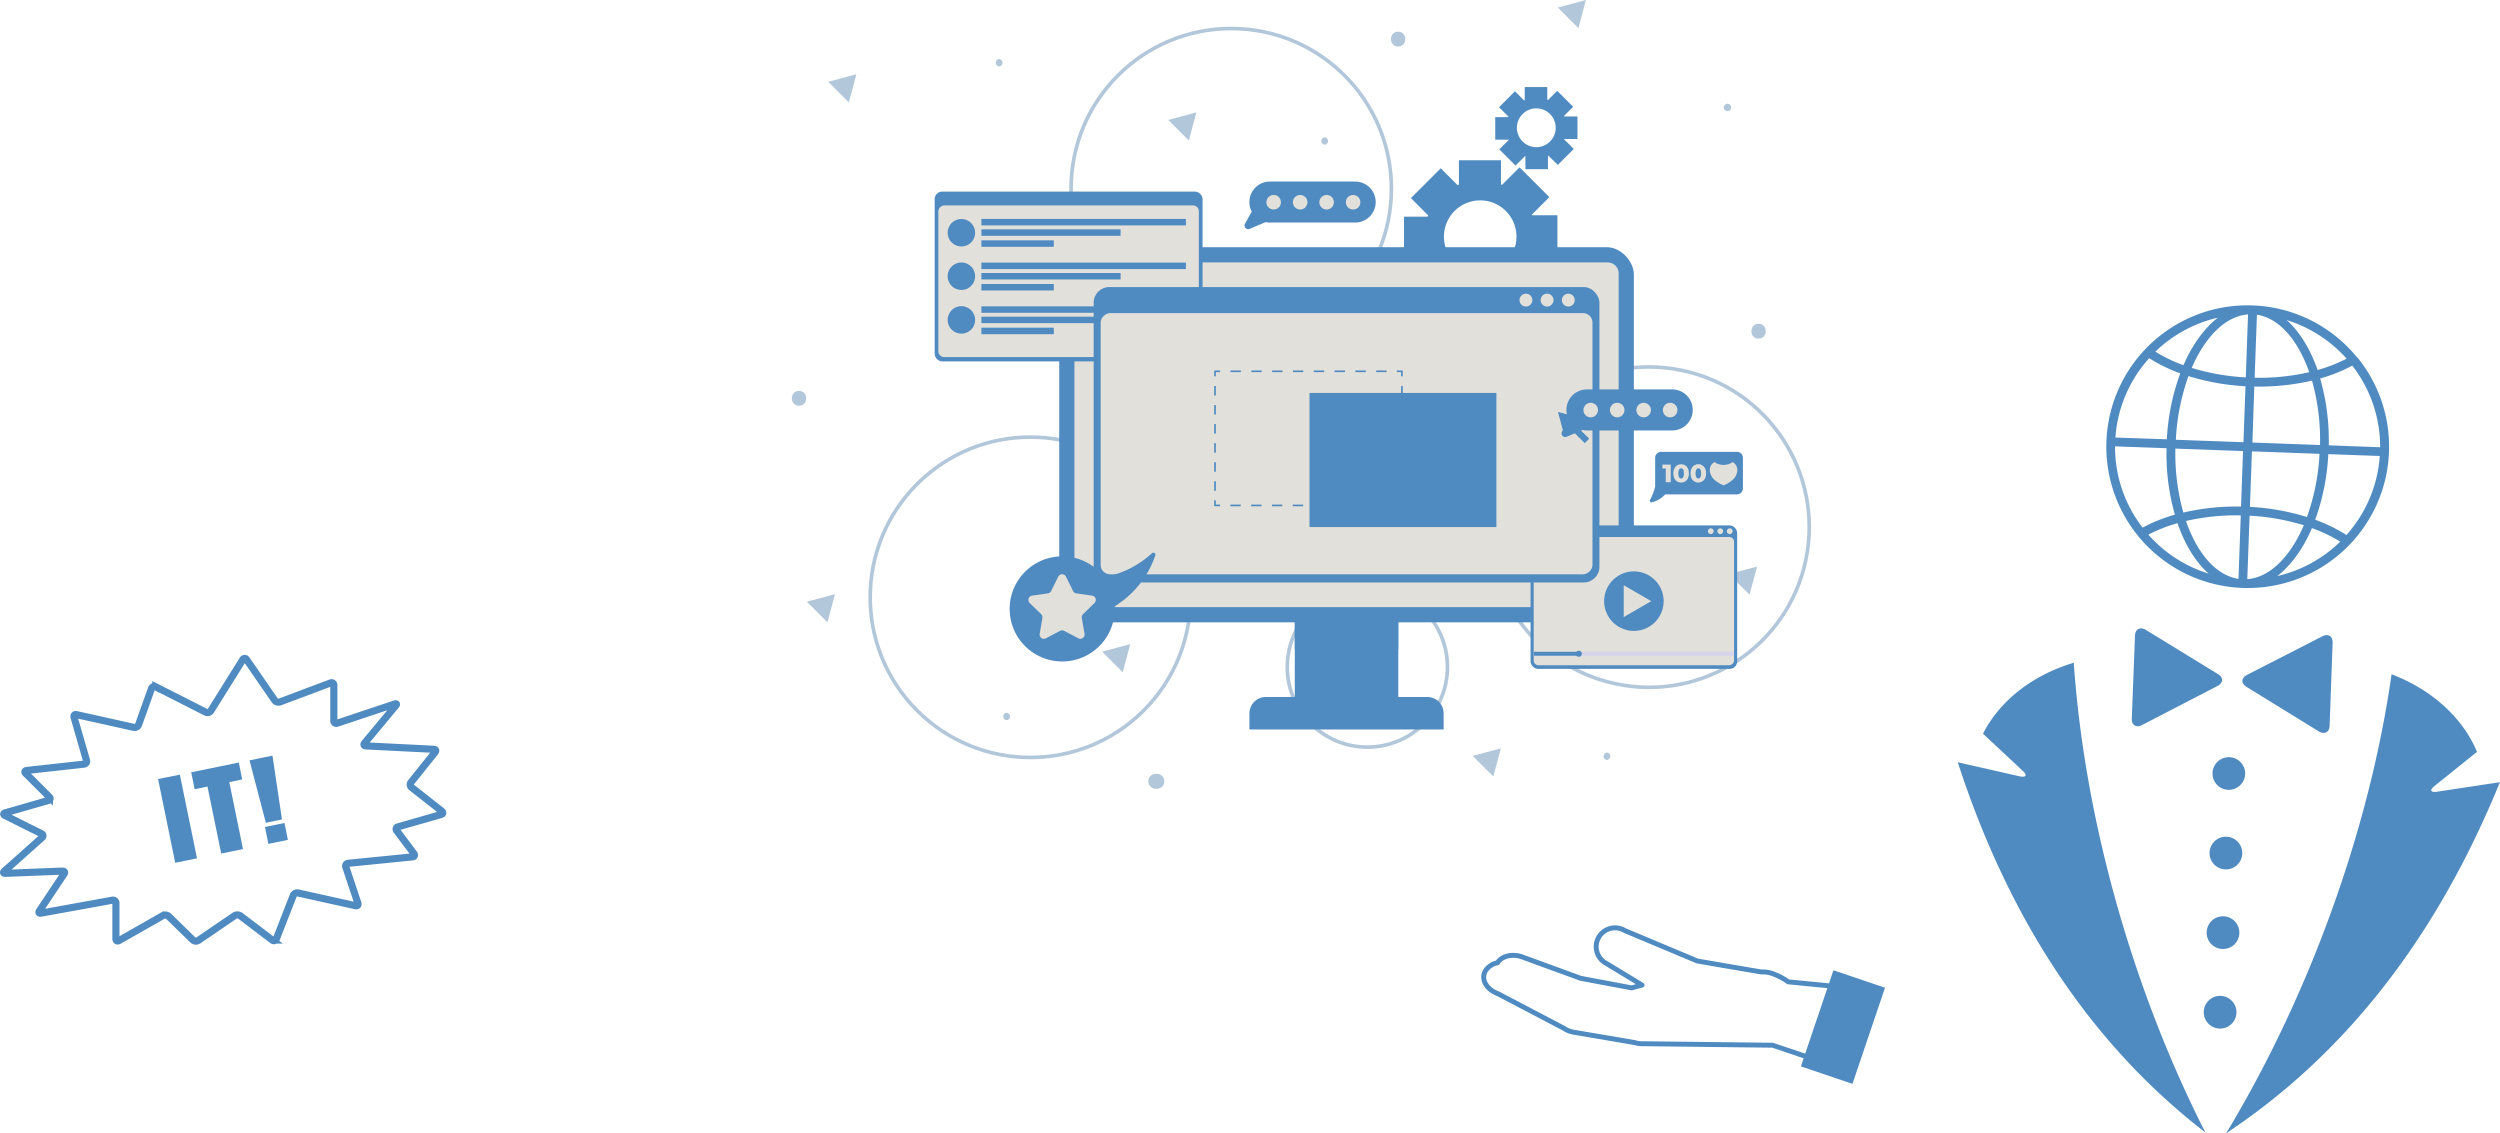 <svg xmlns="http://www.w3.org/2000/svg" viewBox="0 0 739.81 335.35"><defs><style>.cls-1{fill:#b3c7da}.cls-2,.cls-6,.cls-7,.cls-8{fill:none}.cls-2{stroke:#b3c7da;stroke-width:1.08px;stroke-miterlimit:10}.cls-3{fill:#4f8bc1}.cls-4{fill:#e2e0da}.cls-6,.cls-7,.cls-8{stroke:#4f8bc1;stroke-linejoin:round;stroke-width:.5px}.cls-7{stroke-dasharray:3.08 3.08}.cls-8{stroke-dasharray:2.82 2.82}</style></defs><g id="レイヤー_2" data-name="レイヤー 2"><g id="ガイド"><path class="cls-1" d="M247.09 175.83l-1.11 4.17-1.12 4.16-3.05-3.05-3.05-3.05 4.17-1.11 4.16-1.12zM354.05 33.26l-1.12 4.16-1.11 4.17-3.05-3.05-3.05-3.05 4.16-1.12 4.17-1.11zM253.42 21.97l-1.11 4.17-1.12 4.16-3.05-3.05-3.05-3.05 4.17-1.11 4.16-1.12zm190.72 199.49l-1.11 4.16-1.12 4.17-3.05-3.05-3.05-3.05 4.17-1.12 4.16-1.11zM469.32 0l-1.12 4.17-1.12 4.16-3.04-3.05-3.05-3.05 4.16-1.11L469.32 0zm50.64 167.65l-1.11 4.17-1.12 4.17-3.05-3.05-3.05-3.05 4.17-1.12 4.16-1.12zm-185.49 22.97l-1.12 4.16-1.11 4.17-3.05-3.05-3.05-3.05 4.16-1.12 4.17-1.11z"/><circle class="cls-2" cx="304.92" cy="176.75" r="47.4" transform="rotate(-45 304.916 176.76)"/><circle class="cls-2" cx="364.35" cy="55.84" r="47.4"/><circle class="cls-2" cx="404.64" cy="197.39" r="23.7"/><circle class="cls-2" cx="488.01" cy="156" r="47.4" transform="rotate(-80.97 487.996 156.008)"/><path class="cls-1" d="M295.67 19.65a1.1 1.1 0 0 0 0-2.19 1.1 1.1 0 0 0 0 2.19zM511.2 32.9a1.1 1.1 0 0 0 0-2.2 1.1 1.1 0 0 0 0 2.2zm-35.67 191.99a1.1 1.1 0 0 0 0-2.19 1.1 1.1 0 0 0 0 2.19zm-64-25.75a1.1 1.1 0 0 0 0-2.19 1.1 1.1 0 0 0 0 2.19zm-113.65 13.98a1.1 1.1 0 0 0 0-2.19 1.1 1.1 0 0 0 0 2.19zM392 42.83a1.1 1.1 0 0 0 0-2.19 1.1 1.1 0 0 0 0 2.19zm-155.55 77.23c2.82 0 2.83-4.38 0-4.38s-2.82 4.38 0 4.38zm177.29-106.3c2.82 0 2.82-4.38 0-4.38s-2.83 4.38 0 4.38zM520.4 100.2c2.82 0 2.82-4.39 0-4.39s-2.82 4.39 0 4.39zM342.38 229H342a1.62 1.62 0 0 0-.84.19 1.92 1.92 0 0 0-1.16 1.16 1.62 1.62 0 0 0-.19.84l.08.58a2.11 2.11 0 0 0 .56 1l.45.34a2.14 2.14 0 0 0 1.1.3h.37a1.68 1.68 0 0 0 .85-.19 2 2 0 0 0 1.15-1.15 1.68 1.68 0 0 0 .19-.85c0-.19-.05-.39-.08-.58a2.21 2.21 0 0 0-.56-1l-.44-.34a2.15 2.15 0 0 0-1.11-.3z"/><path class="cls-3" d="M450 90.49l8.82-8.82-5.39-5.39a.19.19 0 0 1 0-.09h7.45V63.71h-7.5a1.31 1.31 0 0 0-.09-.17l5.2-5.2-8.82-8.82-5.2 5.2a1.38 1.38 0 0 0-.3-.14v-7.16h-12.44v7.21a2.59 2.59 0 0 0-.38.17l-5-5-8.82 8.82 5.09 5.1a3 3 0 0 1-.14.39h-7v12.5h7.34a2 2 0 0 1 .13.29l-5.1 5.1 8.82 8.82 5.33-5.34.17.06v7.35h12.49v-7.64h.08zM430.43 77.6a10.73 10.73 0 1 1 15.2 0 10.74 10.74 0 0 1-15.2 0zm20.98-27.53h6.67V46h.05l2.87 2.79 4.72-4.71-2.84-2.84a.54.54 0 0 0 0-.1h3.93v-6.67h-3.93a.52.52 0 0 0-.06-.16l2.71-2.71-4.72-4.71-2.73 2.72-.2-.08v-3.77h-6.68v3.85l-.2.1-2.68-2.71-4.72 4.72 2.78 2.78-.07.16h-3.83v6.67h4v.09l-2.79 2.77 4.79 4.81 2.88-2.89h.05zm-2.52-12.27a5.74 5.74 0 1 1 5.75 5.75 5.74 5.74 0 0 1-5.75-5.75zm-65.73 142.39h30.63v34.41h-30.63z"/><path class="cls-3" d="M383.16 180.19h30.63v11.96h-30.63zm-8.58 26.07h47.79a4.84 4.84 0 0 1 4.84 4.84v4.77h-57.47v-4.77a4.84 4.84 0 0 1 4.84-4.84z"/><rect class="cls-3" x="313.45" y="73.15" width="170.05" height="111.01" rx="8.04"/><rect class="cls-4" x="347.47" y="48.13" width="102.01" height="161.05" rx="3.24" transform="rotate(90 398.475 128.655)"/><rect class="cls-3" x="276.59" y="56.7" width="79.28" height="50.25" rx="2.21"/><rect class="cls-4" x="293.78" y="44.68" width="44.89" height="77.09" rx="1.74" transform="rotate(90 316.225 83.225)"/><path class="cls-3" d="M288.56 68.81a4.06 4.06 0 1 1-4.06-4 4.06 4.06 0 0 1 4.06 4zm1.86-4.02h60.52v1.92h-60.52zm0 3.07h41.19v1.92h-41.19zm0 3.25h21.42v1.92h-21.42zm-1.86 10.63a4.06 4.06 0 1 1-4.06-4.06 4.06 4.06 0 0 1 4.06 4.06zm1.86-4.03h60.52v1.92h-60.52zm0 3.07h41.19v1.92h-41.19zm0 3.26h21.42v1.92h-21.42zm-1.86 10.63a4.06 4.06 0 1 1-4.06-4.06 4.06 4.06 0 0 1 4.06 4.06zm1.86-4.03h60.52v1.92h-60.52zm0 3.07h41.19v1.92h-41.19zm0 3.26h21.42v1.92h-21.42z"/><rect class="cls-3" x="452.93" y="155.47" width="61.14" height="42.47" rx="2.21"/><rect class="cls-4" x="464.53" y="148.24" width="37.94" height="59.29" rx="1.4" transform="rotate(90 483.5 177.89)"/><path class="cls-4" d="M512.72 157.2a.85.85 0 1 1-.85-.85.85.85 0 0 1 .85.85zm-2.81 0a.85.85 0 1 1-.85-.85.85.85 0 0 1 .85.85zm-2.8 0a.85.85 0 1 1-.85-.85.85.85 0 0 1 .85.85z"/><circle class="cls-3" cx="483.5" cy="177.89" r="8.81" transform="rotate(-75.76 483.506 177.887)"/><path class="cls-4" d="M488.65 177.89l-4.08 2.35-4.07 2.36v-9.42l4.07 2.36 4.08 2.35z"/><path fill="#d5d4eb" d="M453.85 192.88h59.29v1.17h-59.29z"/><path class="cls-3" d="M453.85 192.88h13.36v1.17h-13.36z"/><circle class="cls-3" cx="467.21" cy="193.47" r=".9"/><path class="cls-3" d="M488.25 148a16.58 16.58 0 0 0 1.55-4v-8.52a1.77 1.77 0 0 1 1.77-1.77H514a1.77 1.77 0 0 1 1.77 1.77v9.06a1.77 1.77 0 0 1-1.77 1.76h-21.24a7.64 7.64 0 0 1-4 2.36.46.46 0 0 1-.51-.66z"/><path class="cls-4" d="M507.34 136.74a4.78 4.78 0 0 0 5.41 0 2.73 2.73 0 0 1 1.36 2.64 4.22 4.22 0 0 1-1.47 2.7 9.16 9.16 0 0 1-2.59 1.54 9.21 9.21 0 0 1-2.6-1.54 4.22 4.22 0 0 1-1.47-2.7 2.73 2.73 0 0 1 1.36-2.64zm-12.93.75v5.21h-1.47v-4.07h-1v-1.14zm1.89 4.99a2.06 2.06 0 0 1-.81-.93 3.31 3.31 0 0 1-.3-1.46 3.26 3.26 0 0 1 .3-1.45 2.14 2.14 0 0 1 .81-.94 2.25 2.25 0 0 1 1.19-.31 2.1 2.1 0 0 1 2 1.25 3.41 3.41 0 0 1 .29 1.45 3.46 3.46 0 0 1-.29 1.46 2.14 2.14 0 0 1-2 1.25 2.17 2.17 0 0 1-1.19-.32zm1.78-1.24a2.27 2.27 0 0 0 .22-1.15 2.23 2.23 0 0 0-.22-1.14.66.66 0 0 0-.59-.36.68.68 0 0 0-.6.36 2.34 2.34 0 0 0-.22 1.14 2.38 2.38 0 0 0 .22 1.15.68.68 0 0 0 .6.36.66.66 0 0 0 .59-.36zm3.32 1.24a2.14 2.14 0 0 1-.82-.93 3.46 3.46 0 0 1-.29-1.46 3.41 3.41 0 0 1 .29-1.45 2.21 2.21 0 0 1 4 0 3.41 3.41 0 0 1 .29 1.45 3.46 3.46 0 0 1-.29 1.46 2.27 2.27 0 0 1-3.19.93zm1.78-1.24a2.27 2.27 0 0 0 .22-1.15 2.23 2.23 0 0 0-.22-1.14.67.67 0 0 0-.59-.36.66.66 0 0 0-.6.36 2.23 2.23 0 0 0-.22 1.14 2.27 2.27 0 0 0 .22 1.15.66.66 0 0 0 .6.36.67.67 0 0 0 .59-.36z"/><rect class="cls-3" x="323.64" y="84.95" width="149.67" height="87.41" rx="4.6"/><rect class="cls-4" x="359.83" y="58.53" width="77.29" height="145.54" rx="2.77" transform="rotate(90 398.475 131.305)"/><path class="cls-4" d="M466 88.81a1.9 1.9 0 1 1-1.9-1.9 1.9 1.9 0 0 1 1.9 1.9zm-6.28 0a1.9 1.9 0 1 1-1.89-1.9 1.89 1.89 0 0 1 1.89 1.9zm-6.26 0a1.9 1.9 0 1 1-1.89-1.9 1.89 1.89 0 0 1 1.89 1.9z"/><path class="cls-6" d="M414.86 148.07v1.5h-1.51"/><path class="cls-7" d="M410.28 149.57h-47.69"/><path class="cls-6" d="M361.06 149.57h-1.51v-1.5"/><path class="cls-8" d="M359.55 145.24v-32.45"/><path class="cls-6" d="M359.55 111.37v-1.5h1.51"/><path class="cls-7" d="M364.13 109.87h47.68"/><path class="cls-6" d="M413.35 109.87h1.51v1.5"/><path class="cls-8" d="M414.86 114.2v32.46"/><path class="cls-3" d="M387.51 116.27h55.31v39.71h-55.31zm13.54-62.54h-25.26a6.07 6.07 0 0 0-6.07 6.07 6.07 6.07 0 0 0 .7 2.82l-2 3.6a1.08 1.08 0 0 0 1.37 1.51l4.72-2a6.48 6.48 0 0 0 1.26.13h25.26a6.07 6.07 0 0 0 6.07-6.07 6.07 6.07 0 0 0-6.05-6.06z"/><path class="cls-4" d="M379.06 59.84a2.15 2.15 0 1 1-2.15-2.14 2.15 2.15 0 0 1 2.15 2.14zm7.84 0a2.15 2.15 0 1 1-2.15-2.14 2.15 2.15 0 0 1 2.15 2.14zm7.83 0a2.15 2.15 0 1 1-2.15-2.14 2.15 2.15 0 0 1 2.15 2.14zm7.84 0a2.15 2.15 0 1 1-2.15-2.14 2.15 2.15 0 0 1 2.15 2.14z"/><path class="cls-3" d="M494.87 115.24h-25.26a6.07 6.07 0 0 0-6.07 6.07 6.1 6.1 0 0 0 .7 2.82l-2 3.6a1.08 1.08 0 0 0 1.37 1.51l4.72-2a5.86 5.86 0 0 0 1.26.14h25.26a6.07 6.07 0 0 0 6.07-6.07 6.07 6.07 0 0 0-6.05-6.07z"/><path class="cls-4" d="M472.88 121.35a2.15 2.15 0 1 1-2.15-2.15 2.15 2.15 0 0 1 2.15 2.15zm7.84 0a2.15 2.15 0 1 1-2.15-2.15 2.16 2.16 0 0 1 2.15 2.15zm7.83 0a2.15 2.15 0 1 1-2.15-2.15 2.15 2.15 0 0 1 2.15 2.15zm7.84 0a2.15 2.15 0 1 1-2.15-2.15 2.15 2.15 0 0 1 2.15 2.15z"/><path class="cls-3" d="M340.89 163.72l-1 .86a27.87 27.87 0 0 1-11.7 5.88l-1.46.35a15.55 15.55 0 1 0 3.15 9.37v-.72l1.42-1a28.05 28.05 0 0 0 10.58-14.11.6.6 0 0 0-.99-.63z"/><path class="cls-4" d="M315.44 170.63l2.1 4.26a1.27 1.27 0 0 0 .95.7l4.71.68a1.27 1.27 0 0 1 .7 2.16l-3.4 3.32a1.27 1.27 0 0 0-.37 1.12l.81 4.68a1.27 1.27 0 0 1-1.84 1.34l-4.21-2.22a1.29 1.29 0 0 0-1.18 0l-4.21 2.22a1.26 1.26 0 0 1-1.83-1.34l.8-4.68a1.26 1.26 0 0 0-.36-1.12l-3.41-3.32a1.27 1.27 0 0 1 .7-2.16l4.71-.68a1.25 1.25 0 0 0 .95-.7l2.11-4.26a1.27 1.27 0 0 1 2.27 0z"/><path class="cls-3" d="M468.16 123.8l-3.56-.96-3.56-.95.95 3.56.96 3.56 1.95-1.95 4.06 4.07 1.32-1.32-4.07-4.06 1.95-1.95zm229.42-17.97a1.12 1.12 0 0 0-.28-.33 41.78 41.78 0 0 0-62.36-2.27 1.18 1.18 0 0 0-.29.3 41.84 41.84 0 1 0 63 2.29zm-3.22 52.5a46 46 0 0 0-9.24-4.52 66.45 66.45 0 0 0 3.88-19.42l15.23.55a39 39 0 0 1-9.88 23.39zm-68.47-26.24l15.24.55a66 66 0 0 0 2.47 19.66 46.75 46.75 0 0 0-9.55 3.84 39.13 39.13 0 0 1-8.16-24zM636 106a46.51 46.51 0 0 0 9.19 4.48 66.46 66.46 0 0 0-3.97 19.52l-15.22-.52A39.05 39.05 0 0 1 636 106zm31.1 8.39a69.09 69.09 0 0 0 17.08-1.76 64.9 64.9 0 0 1 2.37 19.06l-20-.73zm.1-2.62l.68-18.63c6.6 1 12.15 7.5 15.47 17a65.93 65.93 0 0 1-16.15 1.64zm-2.62-.09a66.88 66.88 0 0 1-16-2.81c4-9.23 10-15.33 16.67-15.83zm-.09 2.61l-.6 16.57-20-.72a64.86 64.86 0 0 1 3.73-18.84 68.75 68.75 0 0 0 16.9 3zm-20.72 18.46l20 .73-.6 16.43a68.55 68.55 0 0 0-17.07 1.77 64.73 64.73 0 0 1-2.35-18.93zm19.33 19.77l-.68 18.78c-6.63-1-12.24-7.56-15.53-17.13a66.42 66.42 0 0 1 16.21-1.65zm2.61.09a66.24 66.24 0 0 1 16.05 2.83c-4 9.3-10.05 15.45-16.73 15.95zm.1-2.61l.59-16.43 20 .73a64.92 64.92 0 0 1-3.72 18.7 68.93 68.93 0 0 0-16.9-3zm23.33-18.22a66.52 66.52 0 0 0-2.55-19.78 47 47 0 0 0 9.5-3.8 39.1 39.1 0 0 1 8.25 24.15zm5.28-25.64a44.87 44.87 0 0 1-8.59 3.35c-2.19-6.28-5.35-11.39-9.15-14.77a39.34 39.34 0 0 1 17.74 11.42zM656.34 94c-4 3.07-7.56 8-10.2 14.07a44.4 44.4 0 0 1-8.32-4A39.31 39.31 0 0 1 656.34 94zm-20.59 64.22a44.72 44.72 0 0 1 8.63-3.39c2.19 6.35 5.37 11.53 9.2 14.91a39.27 39.27 0 0 1-17.83-11.52zm38.16 12.26c4-3.13 7.61-8 10.25-14.2a45 45 0 0 1 8.37 4 39.26 39.26 0 0 1-18.64 10.2z"/><path d="M652.62 335.12c-21.72-42.72-35.78-93.05-38.94-139-12.21 3.65-21.94 11.27-26.86 21l11.77 11c1.42 1.32 1 2-.93 1.61l-18.31-4.16q23.01 70.76 73.27 109.55zm55.1-135.58c-6.49 45.6-24.18 94.78-48.94 135.81q52.94-35.06 81-103.88l-18.56 2.81c-2 .3-2.32-.45-.81-1.67L733 222.49c-4.22-10.11-13.37-18.42-25.28-22.95zm-42.78.18c-1.76.91-1.82 2.5-.14 3.54l21.39 13.18c1.69 1 3.13.27 3.2-1.71l.89-24.47c.07-2-1.31-2.86-3.07-1.95zm-34.09 12.88c-.08 2 1.3 2.86 3.06 1.94l22.3-11.54c1.75-.92 1.81-2.51.11-3.54L635 186.4c-1.7-1-3.14-.25-3.21 1.73zm25.97 91.78a4.84 4.84 0 1 1 5-4.66 4.85 4.85 0 0 1-5 4.66zm.86-23.55a4.84 4.84 0 1 1 5-4.66 4.84 4.84 0 0 1-5 4.66zm.86-23.55a4.84 4.84 0 1 1 5-4.66 4.83 4.83 0 0 1-5 4.66zm.85-23.55a4.83 4.83 0 1 1 5-4.65 4.85 4.85 0 0 1-5 4.65z" fill-rule="evenodd" fill="#4f8bc1"/><path d="M529.18 290.55a18.62 18.62 0 0 0-5.22-2.63 10.17 10.17 0 0 0-2.8-.3l-6.2-1.06a5 5 0 0 0-.6-.1l-12.06-2.07-21.46-9a5.58 5.58 0 1 0-5.43 9.74l10.51 6.38c-1.46.38-2.53.68-3.07.83l-15.11-2.84-17.1-6.25c-2.92-1.14-6.27-.39-7.49 1.66a5.5 5.5 0 0 0-3.61 2.45c-1.37 2.44.31 5.44 3.76 6.71l19.59 10.28a6.62 6.62 0 0 0 2.31 1 6.91 6.91 0 0 0 1 .19l17.61 3a6.68 6.68 0 0 0 2.29.32l37.9.44h.54l22.78 7.7 8.09-23.89z" stroke-linecap="round" stroke-width="1.46" stroke-linejoin="round" stroke="#4f8bc1" fill="none"/><path class="cls-3" transform="rotate(-71.29 545.376 303.943)" d="M530.37 295.88h30.03v16.11h-30.03z"/><path d="M73 195.22a.64.64 0 0 0-1.16 0l-9.45 15.12a1.17 1.17 0 0 1-1.5.41l-14.77-7.49a.9.9 0 0 0-1.29.52L41 214.48a1.24 1.24 0 0 1-1.39.77l-16.95-3.77c-.57-.12-.9.23-.74.79L25.59 225a.86.86 0 0 1-.76 1.13L7.92 228c-.58.06-.72.45-.31.86l7 7a.57.57 0 0 1-.27 1l-12.8 3.68c-.55.16-.59.51-.07.77l10.79 5.39a.66.66 0 0 1 .16 1.17l-11.1 9.91c-.44.38-.32.68.26.66l16.91-.66c.58 0 .79.35.47.83l-7.28 10.92c-.32.49-.12.8.45.69l21.17-3.84a.85.85 0 0 1 1 .86v10.57c0 .58.41.82.91.53l13-7.4a1.47 1.47 0 0 1 1.67.21l7.19 7a1.36 1.36 0 0 0 1.63.14L69.38 271a1.58 1.58 0 0 1 1.72 0l9.46 7.18a.75.75 0 0 0 1.22-.35l5-12.82a1.3 1.3 0 0 1 1.42-.76l17 3.77c.57.13.88-.22.7-.77l-3.56-10.67a.81.81 0 0 1 .72-1.11l19-1.9c.57-.06.76-.49.41-1l-5.07-6.76a.68.68 0 0 1 .38-1.13l12.76-3.65c.56-.16.65-.58.19-1l-8.94-7.03a1.06 1.06 0 0 1-.17-1.48l7.14-8.92c.36-.45.18-.85-.4-.87l-20.07-1c-.58 0-.76-.42-.38-.86l9.21-11.06c.37-.44.22-.66-.33-.47l-17 5.67a.72.72 0 0 1-1-.73V202.8a.69.69 0 0 0-1-.69l-14.93 5.6a1.42 1.42 0 0 1-1.59-.5z" stroke-width="2.11" stroke="#4f8bc1" stroke-miterlimit="10" fill="none"/><path class="cls-3" d="M53.22 229.23L58.3 254l-6.45 1.32-5.07-24.78zm17.45-3.58l1 5-3.82.79 4.06 19.82-6.45 1.32-4.06-19.82-3.81.78-1-5zm9.96-2.04l2.81 18.87-4.77 1L73.84 225zm3.56 19.93l1 5-5.78 1.18-1-5z"/></g></g></svg>